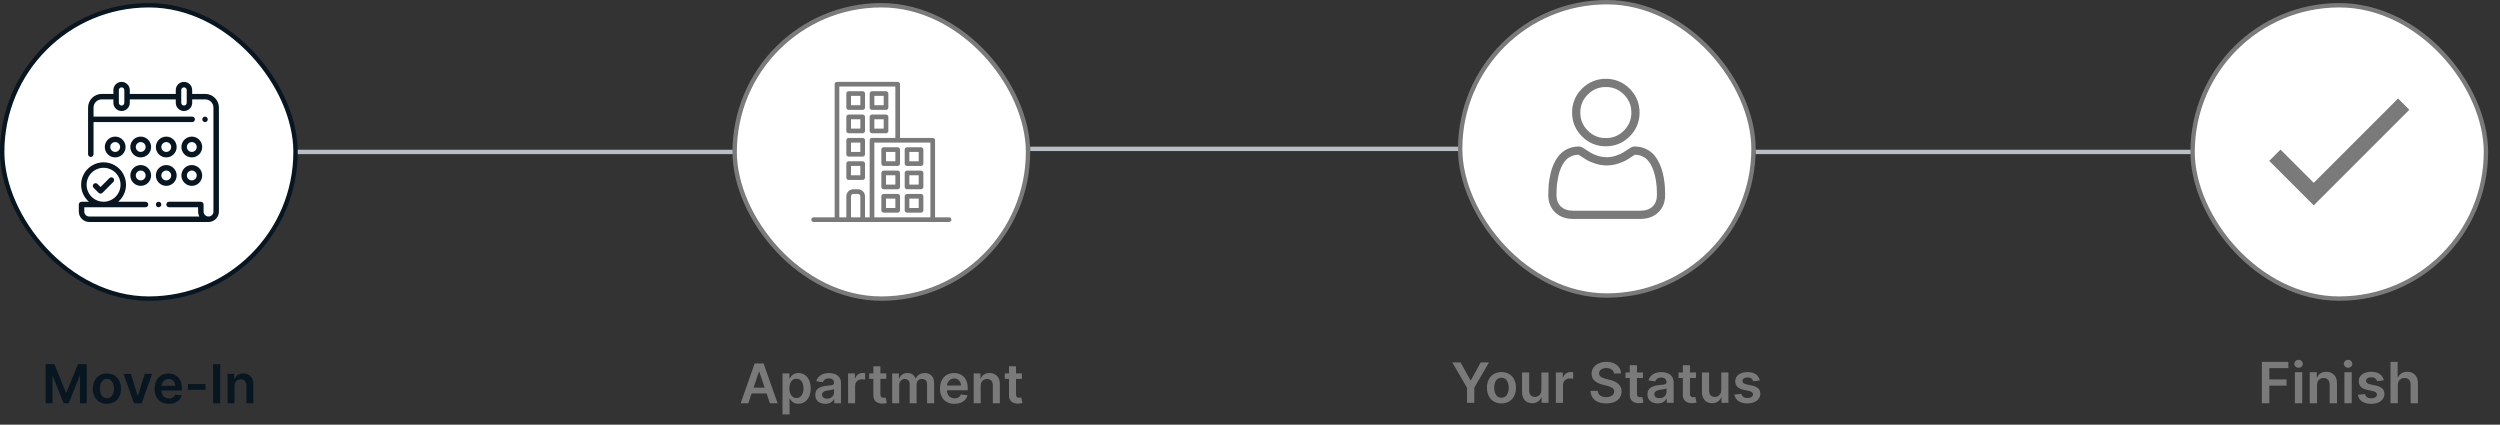 <svg width="571" height="97" viewBox="0 0 571 97" fill="none" xmlns="http://www.w3.org/2000/svg">
<rect x="0" y="0" width="571" height="97" fill="#333333" stroke="none"/>
<rect x="0.5" y="1.2" width="67" height="67" rx="33.5" fill="white"/>
<rect x="0.5" y="1.2" width="67" height="67" rx="33.5" stroke="#071621"/>
<path d="M46.875 21.45H43.896V20.575C43.896 19.541 43.055 18.7 42.021 18.7C40.987 18.7 40.146 19.541 40.146 20.575V21.45H29.646V20.575C29.646 19.541 28.805 18.7 27.771 18.7C26.737 18.7 25.896 19.541 25.896 20.575V21.473C25.843 21.458 25.787 21.45 25.729 21.45H23.239C21.516 21.45 20.114 22.852 20.114 24.575V35.221C20.114 35.566 20.394 35.846 20.739 35.846C21.084 35.846 21.364 35.566 21.364 35.221V27.887H43.896C44.241 27.887 44.521 27.608 44.521 27.262C44.521 26.917 44.241 26.637 43.896 26.637H21.364V24.575C21.364 23.541 22.205 22.7 23.239 22.7H25.729C25.787 22.7 25.843 22.692 25.896 22.677V23.481C25.896 24.515 26.737 25.356 27.771 25.356C28.805 25.356 29.646 24.515 29.646 23.481V22.7H40.146V23.481C40.146 24.515 40.987 25.356 42.021 25.356C43.055 25.356 43.896 24.515 43.896 23.481V22.7H46.875C47.909 22.7 48.75 23.541 48.75 24.575V48.325C48.75 48.945 48.245 49.45 47.625 49.45C47.004 49.45 46.499 48.945 46.499 48.325V46.708C46.499 46.363 46.219 46.083 45.874 46.083H38.604C38.259 46.083 37.979 46.363 37.979 46.708C37.979 47.053 38.259 47.333 38.604 47.333H45.249V48.325C45.249 48.731 45.352 49.115 45.533 49.45H20.375C19.755 49.45 19.25 48.945 19.25 48.325V47.333H33.239C33.584 47.333 33.864 47.053 33.864 46.708C33.864 46.363 33.584 46.083 33.239 46.083H26.994C28.086 45.142 28.78 43.751 28.78 42.2C28.78 39.374 26.481 37.075 23.655 37.075C20.829 37.075 18.53 39.374 18.53 42.2C18.53 43.751 19.223 45.142 20.316 46.083H18.625C18.28 46.083 18 46.363 18 46.708V48.325C18 49.635 19.065 50.7 20.375 50.7H47.625C48.934 50.7 50 49.634 50 48.325V24.575C50 22.852 48.598 21.45 46.875 21.45ZM28.396 23.481C28.396 23.826 28.115 24.106 27.771 24.106C27.426 24.106 27.146 23.826 27.146 23.481V20.575C27.146 20.23 27.426 19.95 27.771 19.95C28.115 19.95 28.396 20.23 28.396 20.575V23.481ZM42.646 23.481C42.646 23.826 42.365 24.106 42.021 24.106C41.676 24.106 41.396 23.826 41.396 23.481V20.575C41.396 20.23 41.676 19.95 42.021 19.95C42.365 19.95 42.646 20.23 42.646 20.575V23.481ZM19.78 42.2C19.78 40.063 21.518 38.325 23.655 38.325C25.792 38.325 27.53 40.063 27.53 42.2C27.53 44.337 25.792 46.075 23.655 46.075C21.518 46.075 19.78 44.337 19.78 42.2Z" fill="#071621"/>
<path d="M47.269 26.821C47.153 26.704 46.992 26.637 46.828 26.637C46.663 26.637 46.502 26.704 46.386 26.821C46.27 26.937 46.203 27.098 46.203 27.262C46.203 27.427 46.27 27.588 46.386 27.704C46.502 27.821 46.663 27.887 46.828 27.887C46.992 27.887 47.153 27.821 47.269 27.704C47.386 27.588 47.453 27.427 47.453 27.262C47.453 27.098 47.386 26.937 47.269 26.821Z" fill="#071621"/>
<path d="M36.665 46.266C36.549 46.149 36.388 46.083 36.224 46.083C36.059 46.083 35.898 46.149 35.782 46.266C35.666 46.383 35.599 46.543 35.599 46.708C35.599 46.873 35.665 47.033 35.782 47.15C35.898 47.266 36.059 47.333 36.224 47.333C36.388 47.333 36.549 47.266 36.665 47.15C36.782 47.033 36.849 46.872 36.849 46.708C36.849 46.543 36.782 46.383 36.665 46.266Z" fill="#071621"/>
<path d="M32.14 37.7C30.831 37.7 29.765 38.765 29.765 40.075C29.765 41.385 30.831 42.45 32.14 42.45C33.45 42.45 34.515 41.385 34.515 40.075C34.515 38.765 33.45 37.7 32.14 37.7ZM32.14 41.2C31.52 41.2 31.015 40.695 31.015 40.075C31.015 39.455 31.52 38.95 32.14 38.95C32.76 38.95 33.265 39.455 33.265 40.075C33.265 40.695 32.76 41.2 32.14 41.2Z" fill="#071621"/>
<path d="M37.974 37.7C36.664 37.7 35.599 38.765 35.599 40.075C35.599 41.385 36.664 42.45 37.974 42.45C39.283 42.45 40.349 41.385 40.349 40.075C40.349 38.765 39.283 37.7 37.974 37.7ZM37.974 41.2C37.353 41.2 36.849 40.695 36.849 40.075C36.849 39.455 37.353 38.95 37.974 38.95C38.594 38.95 39.099 39.455 39.099 40.075C39.099 40.695 38.594 41.2 37.974 41.2Z" fill="#071621"/>
<path d="M43.807 37.7C42.498 37.7 41.432 38.765 41.432 40.075C41.432 41.385 42.498 42.45 43.807 42.45C45.117 42.45 46.182 41.385 46.182 40.075C46.182 38.765 45.117 37.7 43.807 37.7ZM43.807 41.2C43.187 41.2 42.682 40.695 42.682 40.075C42.682 39.455 43.187 38.95 43.807 38.95C44.427 38.95 44.932 39.455 44.932 40.075C44.932 40.695 44.427 41.2 43.807 41.2Z" fill="#071621"/>
<path d="M26.307 31.2C24.998 31.2 23.932 32.265 23.932 33.575C23.932 34.885 24.998 35.95 26.307 35.95C27.617 35.95 28.682 34.885 28.682 33.575C28.682 32.265 27.617 31.2 26.307 31.2ZM26.307 34.7C25.687 34.7 25.182 34.195 25.182 33.575C25.182 32.955 25.687 32.45 26.307 32.45C26.927 32.45 27.432 32.955 27.432 33.575C27.432 34.195 26.927 34.7 26.307 34.7Z" fill="#071621"/>
<path d="M37.974 31.2C36.664 31.2 35.599 32.265 35.599 33.575C35.599 34.885 36.664 35.95 37.974 35.95C39.283 35.95 40.349 34.885 40.349 33.575C40.349 32.265 39.283 31.2 37.974 31.2ZM37.974 34.7C37.353 34.7 36.849 34.195 36.849 33.575C36.849 32.955 37.353 32.45 37.974 32.45C38.594 32.45 39.099 32.955 39.099 33.575C39.099 34.195 38.594 34.7 37.974 34.7Z" fill="#071621"/>
<path d="M43.807 31.2C42.498 31.2 41.432 32.265 41.432 33.575C41.432 34.885 42.498 35.95 43.807 35.95C45.117 35.95 46.182 34.885 46.182 33.575C46.182 32.265 45.117 31.2 43.807 31.2ZM43.807 34.7C43.187 34.7 42.682 34.195 42.682 33.575C42.682 32.955 43.187 32.45 43.807 32.45C44.427 32.45 44.932 32.955 44.932 33.575C44.932 34.195 44.427 34.7 43.807 34.7Z" fill="#071621"/>
<path d="M32.14 31.2C30.831 31.2 29.765 32.265 29.765 33.575C29.765 34.885 30.831 35.95 32.14 35.95C33.45 35.95 34.515 34.885 34.515 33.575C34.515 32.265 33.45 31.2 32.14 31.2ZM32.14 34.7C31.52 34.7 31.015 34.195 31.015 33.575C31.015 32.955 31.52 32.45 32.14 32.45C32.76 32.45 33.265 32.955 33.265 33.575C33.265 34.195 32.76 34.7 32.14 34.7Z" fill="#071621"/>
<path d="M25.882 40.677C25.637 40.433 25.242 40.433 24.998 40.677L22.962 42.712L22.267 42.017C22.023 41.773 21.627 41.773 21.383 42.017C21.139 42.261 21.139 42.657 21.383 42.901L22.52 44.038C22.638 44.155 22.797 44.221 22.962 44.221C23.128 44.221 23.287 44.155 23.404 44.038L25.882 41.561C26.126 41.317 26.126 40.921 25.882 40.677Z" fill="#071621"/>
<path d="M10.433 83.162H12.414L15.067 89.639H15.172L17.826 83.162H19.807V92.1H18.253V85.96H18.17L15.7 92.074H14.539L12.069 85.947H11.986V92.1H10.433V83.162ZM24.424 92.231C23.769 92.231 23.202 92.087 22.722 91.799C22.242 91.511 21.869 91.108 21.605 90.59C21.343 90.072 21.212 89.467 21.212 88.775C21.212 88.082 21.343 87.476 21.605 86.955C21.869 86.434 22.242 86.03 22.722 85.742C23.202 85.454 23.769 85.31 24.424 85.31C25.078 85.31 25.646 85.454 26.126 85.742C26.606 86.03 26.977 86.434 27.239 86.955C27.503 87.476 27.636 88.082 27.636 88.775C27.636 89.467 27.503 90.072 27.239 90.59C26.977 91.108 26.606 91.511 26.126 91.799C25.646 92.087 25.078 92.231 24.424 92.231ZM24.433 90.965C24.788 90.965 25.084 90.868 25.323 90.673C25.561 90.475 25.739 90.21 25.855 89.879C25.974 89.547 26.034 89.178 26.034 88.77C26.034 88.36 25.974 87.989 25.855 87.657C25.739 87.323 25.561 87.057 25.323 86.859C25.084 86.661 24.788 86.562 24.433 86.562C24.069 86.562 23.766 86.661 23.525 86.859C23.286 87.057 23.107 87.323 22.988 87.657C22.872 87.989 22.814 88.36 22.814 88.77C22.814 89.178 22.872 89.547 22.988 89.879C23.107 90.21 23.286 90.475 23.525 90.673C23.766 90.868 24.069 90.965 24.433 90.965ZM34.736 85.397L32.349 92.1H30.603L28.216 85.397H29.901L31.441 90.376H31.511L33.056 85.397H34.736ZM38.569 92.231C37.897 92.231 37.316 92.091 36.828 91.812C36.342 91.53 35.968 91.131 35.706 90.616C35.444 90.098 35.313 89.489 35.313 88.788C35.313 88.098 35.444 87.493 35.706 86.972C35.971 86.449 36.34 86.041 36.814 85.75C37.289 85.457 37.846 85.31 38.486 85.31C38.899 85.31 39.289 85.376 39.655 85.51C40.025 85.641 40.351 85.845 40.633 86.121C40.918 86.398 41.142 86.75 41.305 87.177C41.468 87.602 41.549 88.108 41.549 88.696V89.18H36.055V88.116H40.035C40.032 87.813 39.967 87.544 39.839 87.308C39.711 87.07 39.532 86.882 39.302 86.745C39.075 86.609 38.81 86.54 38.508 86.54C38.185 86.54 37.901 86.619 37.657 86.776C37.412 86.93 37.222 87.134 37.085 87.387C36.951 87.637 36.883 87.912 36.88 88.212V89.141C36.88 89.531 36.951 89.866 37.094 90.145C37.236 90.421 37.435 90.634 37.692 90.782C37.948 90.927 38.247 91 38.59 91C38.82 91 39.028 90.968 39.215 90.904C39.401 90.837 39.562 90.74 39.699 90.612C39.836 90.484 39.939 90.325 40.009 90.136L41.484 90.302C41.391 90.692 41.213 91.032 40.952 91.323C40.693 91.611 40.361 91.835 39.956 91.995C39.552 92.152 39.09 92.231 38.569 92.231ZM46.949 87.727V89.028H42.925V87.727H46.949ZM50.299 83.162V92.1H48.68V83.162H50.299ZM53.562 88.172V92.1H51.983V85.397H53.493V86.536H53.571C53.725 86.161 53.971 85.862 54.309 85.641C54.649 85.42 55.069 85.31 55.57 85.31C56.032 85.31 56.435 85.409 56.779 85.606C57.125 85.804 57.392 86.091 57.582 86.466C57.774 86.841 57.868 87.297 57.865 87.832V92.1H56.285V88.076C56.285 87.628 56.169 87.278 55.936 87.025C55.707 86.772 55.388 86.645 54.981 86.645C54.704 86.645 54.459 86.706 54.243 86.828C54.031 86.948 53.864 87.121 53.741 87.348C53.622 87.575 53.562 87.85 53.562 88.172Z" fill="#071621"/>
<rect x="68" y="34.2" width="100" height="1" fill="#BABFC5"/>
<rect x="167.8" y="1.2" width="67" height="67" rx="33.5" fill="white"/>
<rect x="167.8" y="1.2" width="67" height="67" rx="33.5" stroke="#7A7A7A"/>
<path d="M216.766 49.633H213.566V32.033C213.566 31.739 213.328 31.5 213.033 31.5H205.566V19.233C205.566 18.939 205.328 18.7 205.033 18.7H191.166C190.872 18.7 190.633 18.939 190.633 19.233V49.633H185.833C185.539 49.633 185.3 49.872 185.3 50.167C185.3 50.461 185.539 50.7 185.833 50.7H216.766C217.061 50.7 217.3 50.461 217.3 50.167C217.3 49.872 217.061 49.633 216.766 49.633ZM196.5 49.633H194.366V44.833C194.366 44.539 194.605 44.3 194.9 44.3H195.966C196.261 44.3 196.5 44.539 196.5 44.833V49.633ZM198.633 32.033V49.633H197.566V44.833C197.566 43.95 196.85 43.233 195.966 43.233H194.9C194.016 43.233 193.3 43.95 193.3 44.833V49.633H191.7V19.767H204.5V31.5H199.166C198.872 31.5 198.633 31.739 198.633 32.033ZM212.5 49.633H199.7V32.567H212.5V49.633Z" fill="#7A7A7A"/>
<path d="M202.367 26.167H199.167C198.872 26.167 198.633 26.405 198.633 26.7V29.9C198.633 30.195 198.872 30.433 199.167 30.433H202.367C202.661 30.433 202.9 30.195 202.9 29.9V26.7C202.9 26.405 202.661 26.167 202.367 26.167ZM201.833 29.367H199.7V27.233H201.833V29.367Z" fill="#7A7A7A"/>
<path d="M202.367 20.833H199.167C198.872 20.833 198.633 21.072 198.633 21.367V24.567C198.633 24.861 198.872 25.1 199.167 25.1H202.367C202.661 25.1 202.9 24.861 202.9 24.567V21.367C202.9 21.072 202.661 20.833 202.367 20.833ZM201.833 24.033H199.7V21.9H201.833V24.033Z" fill="#7A7A7A"/>
<path d="M197.033 26.167H193.833C193.539 26.167 193.3 26.405 193.3 26.7V29.9C193.3 30.195 193.539 30.433 193.833 30.433H197.033C197.328 30.433 197.566 30.195 197.566 29.9V26.7C197.566 26.405 197.328 26.167 197.033 26.167ZM196.5 29.367H194.366V27.233H196.5V29.367Z" fill="#7A7A7A"/>
<path d="M197.033 20.833H193.833C193.539 20.833 193.3 21.072 193.3 21.367V24.567C193.3 24.861 193.539 25.1 193.833 25.1H197.033C197.328 25.1 197.566 24.861 197.566 24.567V21.367C197.566 21.072 197.328 20.833 197.033 20.833ZM196.5 24.033H194.366V21.9H196.5V24.033Z" fill="#7A7A7A"/>
<path d="M197.033 31.5H193.833C193.539 31.5 193.3 31.739 193.3 32.033V35.233C193.3 35.528 193.539 35.767 193.833 35.767H197.033C197.328 35.767 197.566 35.528 197.566 35.233V32.033C197.566 31.739 197.328 31.5 197.033 31.5ZM196.5 34.7H194.366V32.567H196.5V34.7Z" fill="#7A7A7A"/>
<path d="M197.033 36.833H193.833C193.539 36.833 193.3 37.072 193.3 37.367V40.567C193.3 40.861 193.539 41.1 193.833 41.1H197.033C197.328 41.1 197.566 40.861 197.566 40.567V37.367C197.566 37.072 197.328 36.833 197.033 36.833ZM196.5 40.033H194.366V37.9H196.5V40.033Z" fill="#7A7A7A"/>
<path d="M207.167 43.233H210.367C210.661 43.233 210.9 42.995 210.9 42.7V39.5C210.9 39.205 210.661 38.967 210.367 38.967H207.167C206.872 38.967 206.633 39.205 206.633 39.5V42.7C206.633 42.995 206.872 43.233 207.167 43.233ZM207.7 40.033H209.833V42.167H207.7V40.033Z" fill="#7A7A7A"/>
<path d="M207.167 37.9H210.367C210.661 37.9 210.9 37.661 210.9 37.367V34.167C210.9 33.872 210.661 33.633 210.367 33.633H207.167C206.872 33.633 206.633 33.872 206.633 34.167V37.367C206.633 37.661 206.872 37.9 207.167 37.9ZM207.7 34.7H209.833V36.833H207.7V34.7Z" fill="#7A7A7A"/>
<path d="M207.167 48.567H210.367C210.661 48.567 210.9 48.328 210.9 48.033V44.833C210.9 44.539 210.661 44.3 210.367 44.3H207.167C206.872 44.3 206.633 44.539 206.633 44.833V48.033C206.633 48.328 206.872 48.567 207.167 48.567ZM207.7 45.367H209.833V47.5H207.7V45.367Z" fill="#7A7A7A"/>
<path d="M201.833 43.233H205.033C205.328 43.233 205.566 42.995 205.566 42.7V39.5C205.566 39.205 205.328 38.967 205.033 38.967H201.833C201.539 38.967 201.3 39.205 201.3 39.5V42.7C201.3 42.995 201.539 43.233 201.833 43.233ZM202.366 40.033H204.5V42.167H202.366V40.033Z" fill="#7A7A7A"/>
<path d="M201.833 37.9H205.033C205.328 37.9 205.566 37.661 205.566 37.367V34.167C205.566 33.872 205.328 33.633 205.033 33.633H201.833C201.539 33.633 201.3 33.872 201.3 34.167V37.367C201.3 37.661 201.539 37.9 201.833 37.9ZM202.366 34.7H204.5V36.833H202.366V34.7Z" fill="#7A7A7A"/>
<path d="M201.833 48.567H205.033C205.328 48.567 205.566 48.328 205.566 48.033V44.833C205.566 44.539 205.328 44.3 205.033 44.3H201.833C201.539 44.3 201.3 44.539 201.3 44.833V48.033C201.3 48.328 201.539 48.567 201.833 48.567ZM202.366 45.367H204.5V47.5H202.366V45.367Z" fill="#7A7A7A"/>
<path d="M170.923 92.1H169.167L172.365 83.015H174.397L177.6 92.1H175.843L173.416 84.878H173.346L170.923 92.1ZM170.981 88.538H175.772V89.86H170.981V88.538ZM178.725 94.655V85.286H180.305V86.413H180.398C180.481 86.247 180.598 86.071 180.748 85.885C180.899 85.696 181.103 85.534 181.361 85.401C181.618 85.265 181.946 85.197 182.345 85.197C182.872 85.197 183.346 85.332 183.769 85.601C184.195 85.867 184.532 86.262 184.781 86.785C185.032 87.306 185.158 87.945 185.158 88.702C185.158 89.45 185.035 90.086 184.79 90.609C184.544 91.133 184.21 91.532 183.787 91.807C183.364 92.082 182.885 92.22 182.35 92.22C181.959 92.22 181.636 92.155 181.378 92.025C181.121 91.894 180.914 91.738 180.757 91.554C180.603 91.368 180.484 91.192 180.398 91.026H180.331V94.655H178.725ZM180.3 88.693C180.3 89.134 180.362 89.52 180.487 89.851C180.614 90.182 180.796 90.441 181.032 90.627C181.272 90.811 181.562 90.902 181.902 90.902C182.257 90.902 182.554 90.808 182.793 90.618C183.033 90.426 183.213 90.164 183.335 89.833C183.459 89.499 183.521 89.119 183.521 88.693C183.521 88.27 183.46 87.894 183.339 87.566C183.218 87.238 183.037 86.981 182.798 86.794C182.558 86.608 182.26 86.515 181.902 86.515C181.559 86.515 181.267 86.605 181.028 86.785C180.788 86.966 180.606 87.219 180.482 87.544C180.361 87.869 180.3 88.252 180.3 88.693ZM188.494 92.237C188.062 92.237 187.673 92.161 187.327 92.007C186.984 91.85 186.712 91.619 186.511 91.315C186.313 91.01 186.214 90.635 186.214 90.188C186.214 89.804 186.285 89.486 186.427 89.234C186.569 88.983 186.762 88.782 187.008 88.631C187.253 88.48 187.53 88.366 187.837 88.289C188.148 88.21 188.469 88.152 188.8 88.116C189.199 88.075 189.523 88.038 189.771 88.005C190.02 87.97 190.2 87.917 190.313 87.846C190.428 87.772 190.486 87.658 190.486 87.504V87.478C190.486 87.143 190.387 86.885 190.188 86.701C189.99 86.518 189.705 86.426 189.332 86.426C188.939 86.426 188.627 86.512 188.396 86.683C188.169 86.855 188.015 87.058 187.935 87.291L186.435 87.078C186.554 86.664 186.749 86.318 187.021 86.04C187.293 85.759 187.626 85.549 188.019 85.41C188.413 85.268 188.847 85.197 189.323 85.197C189.652 85.197 189.978 85.236 190.304 85.313C190.629 85.39 190.926 85.517 191.195 85.694C191.465 85.869 191.68 86.107 191.843 86.408C192.009 86.71 192.092 87.087 192.092 87.54V92.1H190.548V91.164H190.495C190.397 91.353 190.259 91.531 190.082 91.696C189.907 91.859 189.687 91.991 189.421 92.091C189.158 92.189 188.849 92.237 188.494 92.237ZM188.911 91.058C189.233 91.058 189.513 90.994 189.749 90.867C189.986 90.737 190.168 90.565 190.295 90.352C190.425 90.139 190.49 89.907 190.49 89.656V88.853C190.44 88.894 190.354 88.933 190.233 88.968C190.115 89.004 189.981 89.035 189.834 89.061C189.686 89.088 189.539 89.112 189.394 89.132C189.249 89.153 189.124 89.171 189.017 89.186C188.778 89.218 188.563 89.271 188.374 89.345C188.185 89.419 188.035 89.523 187.926 89.656C187.817 89.786 187.762 89.954 187.762 90.161C187.762 90.457 187.87 90.68 188.086 90.831C188.302 90.982 188.577 91.058 188.911 91.058ZM193.706 92.1V85.286H195.263V86.422H195.334C195.459 86.028 195.672 85.725 195.973 85.512C196.278 85.296 196.625 85.189 197.016 85.189C197.104 85.189 197.203 85.193 197.313 85.202C197.425 85.208 197.518 85.218 197.592 85.233V86.71C197.524 86.686 197.416 86.666 197.269 86.648C197.124 86.627 196.983 86.617 196.847 86.617C196.554 86.617 196.291 86.68 196.057 86.808C195.827 86.932 195.645 87.105 195.512 87.327C195.379 87.549 195.312 87.804 195.312 88.094V92.1H193.706ZM202.428 85.286V86.528H198.511V85.286H202.428ZM199.478 83.654H201.084V90.05C201.084 90.266 201.116 90.432 201.181 90.547C201.249 90.66 201.338 90.737 201.447 90.778C201.557 90.819 201.678 90.84 201.811 90.84C201.912 90.84 202.003 90.833 202.086 90.818C202.172 90.803 202.237 90.79 202.281 90.778L202.552 92.034C202.466 92.063 202.343 92.096 202.184 92.131C202.027 92.166 201.835 92.187 201.607 92.193C201.205 92.205 200.843 92.144 200.52 92.011C200.198 91.875 199.942 91.665 199.753 91.381C199.566 91.097 199.475 90.743 199.478 90.317V83.654ZM203.771 92.1V85.286H205.306V86.444H205.386C205.528 86.053 205.763 85.749 206.091 85.53C206.419 85.308 206.811 85.197 207.267 85.197C207.728 85.197 208.117 85.31 208.433 85.534C208.753 85.756 208.977 86.059 209.108 86.444H209.178C209.329 86.065 209.584 85.764 209.942 85.539C210.302 85.311 210.73 85.197 211.224 85.197C211.851 85.197 212.362 85.395 212.758 85.792C213.155 86.188 213.353 86.766 213.353 87.526V92.1H211.743V87.775C211.743 87.352 211.63 87.043 211.405 86.848C211.181 86.65 210.906 86.55 210.58 86.55C210.193 86.55 209.89 86.672 209.671 86.914C209.455 87.154 209.347 87.466 209.347 87.85V92.1H207.772V87.708C207.772 87.356 207.666 87.075 207.453 86.865C207.243 86.655 206.968 86.55 206.628 86.55C206.397 86.55 206.187 86.609 205.998 86.728C205.808 86.843 205.658 87.007 205.545 87.22C205.433 87.43 205.377 87.676 205.377 87.957V92.1H203.771ZM217.999 92.233C217.315 92.233 216.725 92.091 216.229 91.807C215.735 91.52 215.355 91.115 215.089 90.592C214.822 90.065 214.689 89.446 214.689 88.733C214.689 88.032 214.822 87.417 215.089 86.888C215.358 86.355 215.733 85.941 216.215 85.645C216.697 85.347 217.264 85.197 217.914 85.197C218.334 85.197 218.731 85.265 219.103 85.401C219.479 85.534 219.81 85.742 220.097 86.022C220.387 86.303 220.614 86.661 220.78 87.096C220.946 87.528 221.029 88.042 221.029 88.64V89.132H215.443V88.05H219.489C219.486 87.742 219.42 87.469 219.29 87.229C219.159 86.987 218.978 86.796 218.744 86.657C218.513 86.518 218.244 86.448 217.937 86.448C217.608 86.448 217.32 86.528 217.071 86.688C216.823 86.845 216.629 87.052 216.49 87.309C216.354 87.563 216.285 87.843 216.282 88.147V89.092C216.282 89.489 216.354 89.829 216.499 90.113C216.644 90.394 216.847 90.609 217.107 90.76C217.367 90.908 217.672 90.982 218.021 90.982C218.254 90.982 218.466 90.95 218.655 90.885C218.844 90.817 219.009 90.717 219.148 90.587C219.287 90.457 219.392 90.296 219.463 90.104L220.962 90.272C220.867 90.669 220.687 91.015 220.421 91.31C220.158 91.603 219.82 91.831 219.409 91.993C218.998 92.153 218.528 92.233 217.999 92.233ZM223.993 88.108V92.1H222.387V85.286H223.922V86.444H224.002C224.159 86.062 224.409 85.759 224.752 85.534C225.098 85.31 225.525 85.197 226.034 85.197C226.504 85.197 226.913 85.298 227.262 85.499C227.614 85.7 227.886 85.991 228.079 86.373C228.274 86.754 228.37 87.217 228.367 87.761V92.1H226.761V88.01C226.761 87.554 226.643 87.198 226.406 86.941C226.173 86.683 225.849 86.555 225.435 86.555C225.154 86.555 224.904 86.617 224.685 86.741C224.469 86.862 224.299 87.038 224.175 87.269C224.054 87.5 223.993 87.779 223.993 88.108ZM233.402 85.286V86.528H229.485V85.286H233.402ZM230.452 83.654H232.058V90.05C232.058 90.266 232.09 90.432 232.156 90.547C232.224 90.66 232.312 90.737 232.422 90.778C232.531 90.819 232.652 90.84 232.785 90.84C232.886 90.84 232.978 90.833 233.06 90.818C233.146 90.803 233.211 90.79 233.256 90.778L233.526 92.034C233.441 92.063 233.318 92.096 233.158 92.131C233.001 92.166 232.809 92.187 232.581 92.193C232.179 92.205 231.817 92.144 231.495 92.011C231.172 91.875 230.916 91.665 230.727 91.381C230.541 91.097 230.449 90.743 230.452 90.317V83.654Z" fill="#7A7A7A"/>
<rect x="235.3" y="33.5" width="100" height="1" fill="#BABFC5"/>
<rect x="333.5" y="0.5" width="67" height="67" rx="33.5" fill="white"/>
<rect x="333.5" y="0.5" width="67" height="67" rx="33.5" stroke="#7A7A7A"/>
<path d="M366.772 33.414C368.89 33.414 370.723 32.655 372.222 31.157C373.72 29.658 374.479 27.825 374.479 25.707C374.479 23.59 373.72 21.756 372.221 20.258C370.723 18.759 368.889 18 366.772 18C364.654 18 362.821 18.759 361.323 20.258C359.824 21.756 359.064 23.59 359.064 25.707C359.064 27.825 359.824 29.658 361.323 31.157C362.821 32.655 364.655 33.414 366.772 33.414ZM362.649 21.584C363.798 20.434 365.147 19.875 366.772 19.875C368.397 19.875 369.746 20.434 370.895 21.584C372.045 22.734 372.604 24.082 372.604 25.707C372.604 27.332 372.045 28.681 370.895 29.831C369.746 30.98 368.397 31.539 366.772 31.539C365.147 31.539 363.799 30.98 362.649 29.831C361.499 28.681 360.94 27.332 360.94 25.707C360.94 24.082 361.499 22.734 362.649 21.584Z" fill="#7A7A7A"/>
<path d="M380.258 42.606C380.215 41.983 380.127 41.303 379.999 40.584C379.869 39.861 379.702 39.177 379.501 38.551C379.294 37.905 379.013 37.267 378.665 36.656C378.305 36.021 377.881 35.468 377.405 35.013C376.908 34.537 376.299 34.155 375.595 33.876C374.894 33.598 374.116 33.458 373.284 33.458C372.957 33.458 372.642 33.592 372.031 33.989C371.656 34.234 371.217 34.517 370.727 34.83C370.307 35.097 369.739 35.347 369.038 35.574C368.354 35.795 367.659 35.908 366.973 35.908C366.287 35.908 365.593 35.795 364.908 35.574C364.207 35.348 363.639 35.097 363.22 34.83C362.735 34.52 362.295 34.237 361.914 33.989C361.305 33.591 360.989 33.457 360.662 33.457C359.83 33.457 359.053 33.598 358.351 33.876C357.648 34.154 357.039 34.537 356.541 35.013C356.065 35.468 355.641 36.021 355.281 36.656C354.934 37.267 354.652 37.905 354.445 38.552C354.245 39.177 354.078 39.861 353.948 40.584C353.819 41.302 353.732 41.982 353.689 42.607C353.646 43.218 353.625 43.854 353.625 44.497C353.625 46.167 354.156 47.52 355.203 48.517C356.237 49.501 357.605 50 359.27 50H374.678C376.342 50 377.71 49.501 378.744 48.517C379.792 47.52 380.323 46.167 380.323 44.496C380.322 43.852 380.301 43.216 380.258 42.606ZM377.451 47.158C376.768 47.809 375.861 48.125 374.678 48.125H359.27C358.086 48.125 357.179 47.809 356.496 47.158C355.826 46.52 355.5 45.65 355.5 44.497C355.5 43.897 355.52 43.305 355.56 42.737C355.598 42.179 355.677 41.567 355.794 40.916C355.909 40.273 356.056 39.67 356.231 39.123C356.399 38.6 356.628 38.081 356.911 37.582C357.182 37.106 357.494 36.697 357.837 36.368C358.159 36.06 358.564 35.808 359.042 35.619C359.483 35.444 359.98 35.349 360.519 35.334C360.584 35.369 360.701 35.436 360.891 35.559C361.276 35.811 361.72 36.097 362.212 36.411C362.765 36.764 363.479 37.083 364.331 37.358C365.202 37.64 366.091 37.783 366.973 37.783C367.855 37.783 368.744 37.64 369.615 37.358C370.468 37.083 371.181 36.764 371.736 36.411C372.238 36.089 372.67 35.811 373.056 35.559C373.245 35.436 373.362 35.369 373.428 35.334C373.967 35.349 374.463 35.444 374.905 35.619C375.382 35.808 375.788 36.06 376.109 36.368C376.453 36.697 376.764 37.105 377.035 37.582C377.319 38.081 377.548 38.6 377.716 39.123C377.891 39.67 378.038 40.273 378.153 40.916C378.27 41.568 378.349 42.18 378.387 42.737V42.737C378.427 43.304 378.447 43.895 378.447 44.497C378.447 45.65 378.122 46.52 377.451 47.158Z" fill="#7A7A7A"/>
<path d="M331.704 82.767H333.593L335.852 86.852H335.942L338.201 82.767H340.09L336.731 88.556V92H335.063V88.556L331.704 82.767ZM342.933 92.135C342.257 92.135 341.671 91.987 341.175 91.689C340.679 91.391 340.294 90.975 340.021 90.44C339.75 89.905 339.615 89.28 339.615 88.565C339.615 87.849 339.75 87.223 340.021 86.685C340.294 86.147 340.679 85.729 341.175 85.431C341.671 85.134 342.257 84.985 342.933 84.985C343.609 84.985 344.195 85.134 344.691 85.431C345.187 85.729 345.57 86.147 345.841 86.685C346.114 87.223 346.251 87.849 346.251 88.565C346.251 89.28 346.114 89.905 345.841 90.44C345.57 90.975 345.187 91.391 344.691 91.689C344.195 91.987 343.609 92.135 342.933 92.135ZM342.942 90.828C343.309 90.828 343.615 90.727 343.862 90.526C344.108 90.321 344.292 90.048 344.412 89.705C344.535 89.363 344.597 88.981 344.597 88.56C344.597 88.136 344.535 87.753 344.412 87.411C344.292 87.065 344.108 86.79 343.862 86.586C343.615 86.381 343.309 86.279 342.942 86.279C342.566 86.279 342.254 86.381 342.004 86.586C341.758 86.79 341.573 87.065 341.45 87.411C341.33 87.753 341.27 88.136 341.27 88.56C341.27 88.981 341.33 89.363 341.45 89.705C341.573 90.048 341.758 90.321 342.004 90.526C342.254 90.727 342.566 90.828 342.942 90.828ZM352.05 89.088V85.075H353.682V92H352.1V90.769H352.027C351.871 91.157 351.614 91.474 351.257 91.721C350.902 91.967 350.465 92.09 349.945 92.09C349.491 92.09 349.09 91.99 348.741 91.788C348.395 91.584 348.125 91.288 347.929 90.9C347.734 90.509 347.636 90.037 347.636 89.484V85.075H349.268V89.232C349.268 89.671 349.389 90.019 349.629 90.278C349.869 90.536 350.185 90.665 350.576 90.665C350.816 90.665 351.049 90.607 351.275 90.49C351.5 90.373 351.685 90.198 351.829 89.967C351.976 89.732 352.05 89.439 352.05 89.088ZM355.36 92V85.075H356.943V86.229H357.015C357.141 85.83 357.357 85.522 357.664 85.305C357.973 85.086 358.327 84.976 358.723 84.976C358.814 84.976 358.914 84.981 359.025 84.99C359.14 84.996 359.234 85.006 359.309 85.021V86.522C359.24 86.498 359.131 86.477 358.98 86.459C358.833 86.438 358.69 86.428 358.552 86.428C358.255 86.428 357.987 86.492 357.75 86.622C357.515 86.748 357.33 86.924 357.195 87.149C357.06 87.374 356.992 87.635 356.992 87.929V92H355.36ZM368.633 85.305C368.59 84.912 368.413 84.605 368.101 84.385C367.791 84.166 367.388 84.056 366.892 84.056C366.544 84.056 366.245 84.109 365.995 84.214C365.746 84.319 365.555 84.462 365.423 84.642C365.29 84.823 365.223 85.029 365.22 85.26C365.22 85.453 365.263 85.619 365.351 85.76C365.441 85.902 365.562 86.022 365.716 86.121C365.869 86.217 366.039 86.299 366.225 86.365C366.411 86.431 366.599 86.486 366.789 86.531L367.654 86.748C368.003 86.829 368.338 86.939 368.66 87.077C368.984 87.215 369.274 87.389 369.53 87.6C369.788 87.81 369.993 88.064 370.143 88.362C370.293 88.659 370.368 89.008 370.368 89.408C370.368 89.949 370.23 90.425 369.953 90.837C369.677 91.246 369.277 91.566 368.754 91.797C368.234 92.025 367.605 92.14 366.865 92.14C366.147 92.14 365.523 92.029 364.994 91.806C364.468 91.584 364.057 91.259 363.759 90.832C363.465 90.406 363.305 89.886 363.281 89.272H364.927C364.951 89.594 365.05 89.862 365.224 90.075C365.399 90.288 365.626 90.448 365.905 90.553C366.188 90.658 366.503 90.711 366.852 90.711C367.215 90.711 367.534 90.656 367.808 90.548C368.084 90.437 368.3 90.284 368.457 90.088C368.613 89.89 368.693 89.659 368.696 89.394C368.693 89.154 368.622 88.955 368.484 88.799C368.346 88.64 368.152 88.508 367.902 88.402C367.656 88.294 367.367 88.198 367.037 88.114L365.986 87.843C365.226 87.648 364.625 87.352 364.183 86.955C363.744 86.555 363.525 86.025 363.525 85.364C363.525 84.82 363.672 84.343 363.966 83.935C364.264 83.526 364.668 83.209 365.179 82.983C365.69 82.755 366.269 82.641 366.915 82.641C367.57 82.641 368.144 82.755 368.637 82.983C369.133 83.209 369.522 83.523 369.805 83.926C370.087 84.325 370.233 84.785 370.242 85.305H368.633ZM375.245 85.075V86.338H371.264V85.075H375.245ZM372.247 83.416H373.879V89.917C373.879 90.137 373.912 90.305 373.978 90.422C374.047 90.536 374.138 90.615 374.249 90.656C374.36 90.699 374.483 90.72 374.618 90.72C374.721 90.72 374.814 90.712 374.898 90.697C374.985 90.682 375.051 90.669 375.096 90.656L375.371 91.932C375.284 91.962 375.159 91.996 374.997 92.032C374.838 92.068 374.642 92.089 374.411 92.095C374.002 92.107 373.634 92.045 373.307 91.91C372.979 91.772 372.719 91.558 372.527 91.27C372.337 90.981 372.244 90.621 372.247 90.188V83.416ZM378.603 92.14C378.164 92.14 377.769 92.062 377.417 91.905C377.068 91.746 376.792 91.512 376.587 91.202C376.386 90.892 376.285 90.511 376.285 90.057C376.285 89.666 376.357 89.343 376.502 89.088C376.646 88.832 376.843 88.628 377.092 88.475C377.342 88.321 377.623 88.206 377.935 88.127C378.251 88.046 378.577 87.988 378.914 87.952C379.319 87.909 379.649 87.872 379.901 87.839C380.153 87.803 380.337 87.749 380.451 87.677C380.568 87.601 380.627 87.486 380.627 87.329V87.302C380.627 86.963 380.526 86.7 380.325 86.513C380.123 86.327 379.833 86.234 379.455 86.234C379.055 86.234 378.738 86.321 378.503 86.495C378.272 86.67 378.116 86.876 378.035 87.113L376.511 86.897C376.631 86.476 376.829 86.124 377.106 85.842C377.382 85.556 377.72 85.343 378.12 85.201C378.52 85.057 378.962 84.985 379.446 84.985C379.779 84.985 380.111 85.024 380.442 85.102C380.773 85.18 381.075 85.31 381.348 85.49C381.622 85.667 381.841 85.909 382.006 86.216C382.175 86.522 382.259 86.906 382.259 87.365V92H380.69V91.049H380.636C380.537 91.241 380.397 91.421 380.217 91.59C380.039 91.755 379.815 91.889 379.545 91.991C379.277 92.09 378.963 92.14 378.603 92.14ZM379.026 90.941C379.354 90.941 379.638 90.876 379.878 90.747C380.119 90.615 380.304 90.44 380.433 90.224C380.565 90.007 380.631 89.771 380.631 89.516V88.7C380.58 88.742 380.493 88.781 380.37 88.817C380.25 88.853 380.114 88.885 379.964 88.912C379.814 88.939 379.665 88.963 379.518 88.984C379.371 89.005 379.243 89.023 379.135 89.038C378.891 89.071 378.673 89.125 378.481 89.2C378.289 89.275 378.137 89.381 378.026 89.516C377.914 89.648 377.859 89.82 377.859 90.03C377.859 90.33 377.968 90.557 378.188 90.711C378.407 90.864 378.687 90.941 379.026 90.941ZM387.358 85.075V86.338H383.377V85.075H387.358ZM384.36 83.416H385.992V89.917C385.992 90.137 386.025 90.305 386.091 90.422C386.16 90.536 386.25 90.615 386.361 90.656C386.473 90.699 386.596 90.72 386.731 90.72C386.833 90.72 386.926 90.712 387.011 90.697C387.098 90.682 387.164 90.669 387.209 90.656L387.484 91.932C387.397 91.962 387.272 91.996 387.11 92.032C386.95 92.068 386.755 92.089 386.524 92.095C386.115 92.107 385.747 92.045 385.419 91.91C385.092 91.772 384.832 91.558 384.639 91.27C384.45 90.981 384.357 90.621 384.36 90.188V83.416ZM393.136 89.088V85.075H394.768V92H393.186V90.769H393.114C392.957 91.157 392.7 91.474 392.343 91.721C391.988 91.967 391.551 92.09 391.031 92.09C390.577 92.09 390.176 91.99 389.827 91.788C389.481 91.584 389.211 91.288 389.016 90.9C388.82 90.509 388.723 90.037 388.723 89.484V85.075H390.355V89.232C390.355 89.671 390.475 90.019 390.715 90.278C390.956 90.536 391.271 90.665 391.662 90.665C391.902 90.665 392.135 90.607 392.361 90.49C392.586 90.373 392.771 90.198 392.915 89.967C393.063 89.732 393.136 89.439 393.136 89.088ZM401.919 86.906L400.432 87.068C400.39 86.918 400.316 86.776 400.211 86.644C400.109 86.512 399.97 86.405 399.796 86.324C399.622 86.243 399.408 86.202 399.156 86.202C398.816 86.202 398.531 86.276 398.299 86.423C398.071 86.57 397.958 86.761 397.961 86.996C397.958 87.197 398.032 87.361 398.182 87.487C398.335 87.613 398.588 87.717 398.939 87.798L400.121 88.051C400.776 88.192 401.263 88.416 401.581 88.722C401.903 89.029 402.065 89.43 402.068 89.926C402.065 90.362 401.937 90.747 401.685 91.08C401.436 91.411 401.088 91.669 400.644 91.856C400.199 92.042 399.688 92.135 399.111 92.135C398.263 92.135 397.581 91.958 397.064 91.603C396.547 91.246 396.239 90.748 396.14 90.111L397.731 89.958C397.803 90.27 397.957 90.506 398.191 90.665C398.426 90.825 398.731 90.904 399.106 90.904C399.494 90.904 399.805 90.825 400.039 90.665C400.277 90.506 400.396 90.309 400.396 90.075C400.396 89.877 400.319 89.713 400.166 89.584C400.015 89.454 399.781 89.355 399.462 89.286L398.281 89.038C397.617 88.9 397.126 88.667 396.807 88.339C396.488 88.009 396.331 87.591 396.334 87.086C396.331 86.659 396.446 86.29 396.681 85.977C396.918 85.661 397.247 85.418 397.668 85.247C398.092 85.072 398.58 84.985 399.133 84.985C399.945 84.985 400.583 85.158 401.049 85.504C401.518 85.849 401.808 86.317 401.919 86.906Z" fill="#7A7A7A"/>
<rect x="401" y="34.2" width="100" height="1" fill="#BABFC5"/>
<rect x="500.79" y="1.2" width="67" height="67" rx="33.5" fill="white"/>
<rect x="500.79" y="1.2" width="67" height="67" rx="33.5" stroke="#7A7A7A"/>
<path d="M547.715 22.494L528.453 41.756L520.865 34.168L518.29 36.743L528.453 46.906L550.29 25.069L547.715 22.494Z" fill="#7A7A7A"/>
<path d="M516.61 92.1V82.645H522.667V84.081H518.323V86.648H522.251V88.084H518.323V92.1H516.61ZM524.153 92.1V85.009H525.825V92.1H524.153ZM524.994 84.003C524.729 84.003 524.501 83.915 524.31 83.74C524.119 83.561 524.024 83.347 524.024 83.098C524.024 82.846 524.119 82.632 524.31 82.456C524.501 82.278 524.729 82.188 524.994 82.188C525.261 82.188 525.489 82.278 525.677 82.456C525.868 82.632 525.963 82.846 525.963 83.098C525.963 83.347 525.868 83.561 525.677 83.74C525.489 83.915 525.261 84.003 524.994 84.003ZM529.214 87.945V92.1H527.543V85.009H529.14V86.214H529.223C529.387 85.817 529.647 85.501 530.004 85.268C530.364 85.034 530.808 84.917 531.338 84.917C531.827 84.917 532.253 85.021 532.617 85.231C532.983 85.44 533.266 85.743 533.466 86.14C533.669 86.537 533.769 87.019 533.766 87.585V92.1H532.095V87.844C532.095 87.37 531.972 86.999 531.726 86.731C531.482 86.463 531.145 86.329 530.715 86.329C530.422 86.329 530.162 86.394 529.934 86.523C529.71 86.65 529.533 86.833 529.403 87.073C529.277 87.313 529.214 87.604 529.214 87.945ZM535.465 92.1V85.009H537.136V92.1H535.465ZM536.305 84.003C536.04 84.003 535.813 83.915 535.622 83.74C535.431 83.561 535.336 83.347 535.336 83.098C535.336 82.846 535.431 82.632 535.622 82.456C535.813 82.278 536.04 82.188 536.305 82.188C536.573 82.188 536.801 82.278 536.988 82.456C537.179 82.632 537.275 82.846 537.275 83.098C537.275 83.347 537.179 83.561 536.988 83.74C536.801 83.915 536.573 84.003 536.305 84.003ZM544.459 86.883L542.935 87.05C542.892 86.896 542.817 86.751 542.709 86.616C542.605 86.48 542.463 86.371 542.285 86.288C542.106 86.205 541.888 86.163 541.629 86.163C541.281 86.163 540.989 86.239 540.752 86.389C540.518 86.54 540.403 86.736 540.406 86.976C540.403 87.182 540.478 87.35 540.632 87.479C540.789 87.608 541.047 87.714 541.407 87.797L542.617 88.056C543.288 88.201 543.786 88.43 544.113 88.744C544.442 89.058 544.608 89.469 544.611 89.976C544.608 90.423 544.477 90.817 544.219 91.158C543.963 91.497 543.608 91.761 543.152 91.952C542.697 92.143 542.174 92.239 541.583 92.239C540.715 92.239 540.016 92.057 539.487 91.694C538.958 91.328 538.642 90.818 538.541 90.166L540.17 90.009C540.244 90.329 540.401 90.57 540.641 90.734C540.881 90.897 541.194 90.978 541.578 90.978C541.975 90.978 542.294 90.897 542.534 90.734C542.777 90.57 542.899 90.369 542.899 90.129C542.899 89.926 542.82 89.758 542.663 89.626C542.509 89.493 542.269 89.392 541.943 89.321L540.733 89.067C540.053 88.925 539.55 88.687 539.224 88.351C538.898 88.013 538.736 87.585 538.739 87.068C538.736 86.631 538.855 86.252 539.095 85.932C539.338 85.609 539.675 85.36 540.106 85.184C540.54 85.006 541.04 84.917 541.606 84.917C542.437 84.917 543.091 85.094 543.568 85.448C544.048 85.802 544.345 86.28 544.459 86.883ZM547.66 87.945V92.1H545.989V82.645H547.624V86.214H547.707C547.873 85.814 548.13 85.498 548.478 85.268C548.828 85.034 549.275 84.917 549.816 84.917C550.309 84.917 550.738 85.02 551.104 85.226C551.471 85.432 551.754 85.734 551.954 86.131C552.157 86.528 552.258 87.013 552.258 87.585V92.1H550.587V87.844C550.587 87.367 550.464 86.996 550.218 86.731C549.975 86.463 549.633 86.329 549.193 86.329C548.898 86.329 548.633 86.394 548.399 86.523C548.168 86.65 547.987 86.833 547.854 87.073C547.725 87.313 547.66 87.604 547.66 87.945Z" fill="#7A7A7A"/>
</svg>
